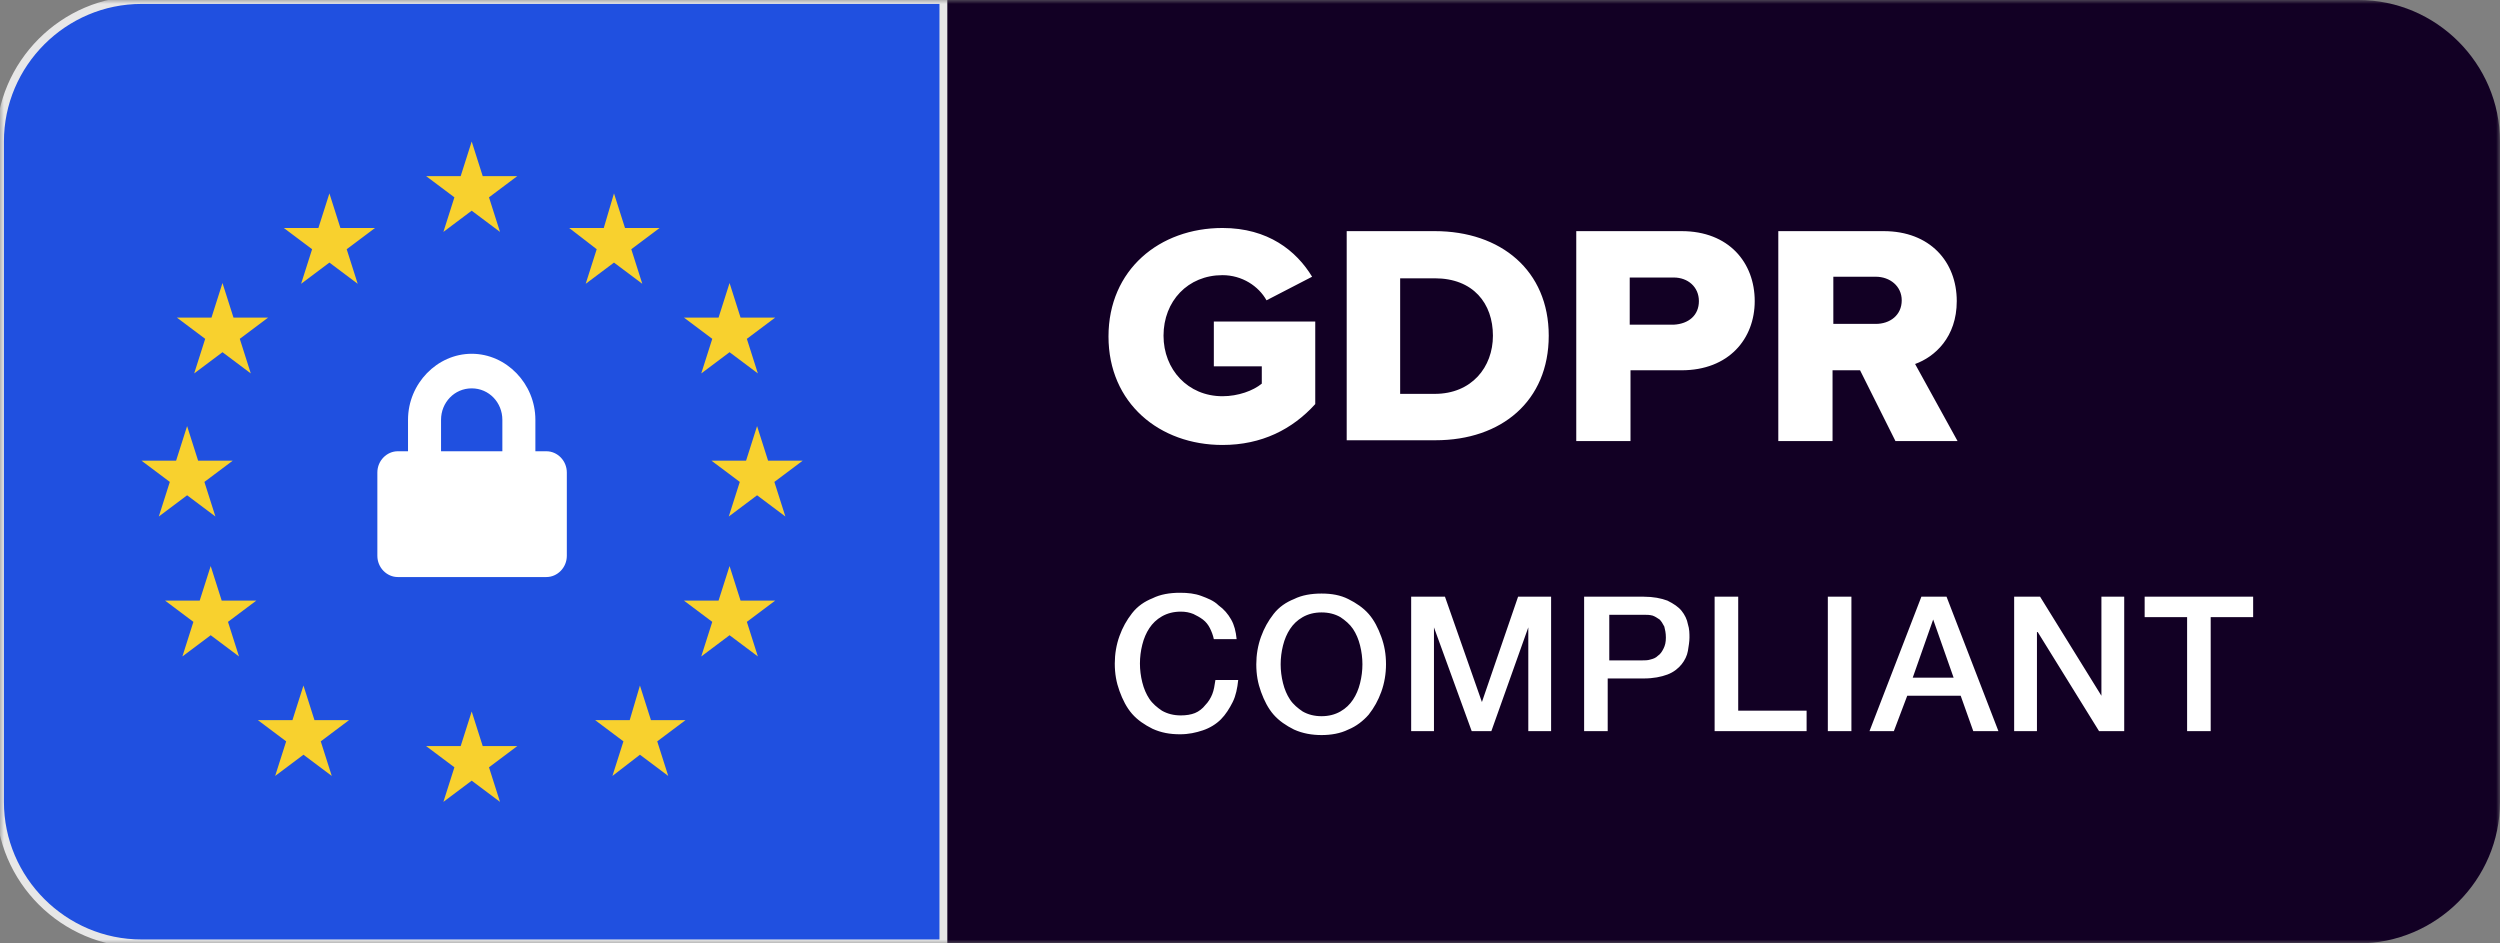 <svg width="318" height="120" viewBox="0 0 318 120" fill="none" xmlns="http://www.w3.org/2000/svg">
<rect x="0" y="0" width="318" height="120" fill="#808080" stroke="none"/>
<mask id="mask0_24_5" style="mask-type:luminance" maskUnits="userSpaceOnUse" x="0" y="0" width="318" height="120">
<path d="M318 0H0V120H318V0Z" fill="white"/>
</mask>
<g mask="url(#mask0_24_5)">
<path d="M18 0H300C309.9 0 318 8.1 318 18V102C318 111.9 309.9 120 300 120H18C8.1 120 0 111.9 0 102V18C0 8.1 8.1 0 18 0Z" fill="#120024"/>
<path d="M0 18C0 8.1 8.1 0 18 0H120V120H18C8.1 120 0 111.9 0 102V18Z" fill="#2050E0"/>
<path d="M0 18C0 8.1 8.1 0 18 0H120V120H18C8.1 120 0 111.9 0 102V18Z" stroke="#E7E7E7"/>
<path d="M60 18L61.4 22.4H65.8L62.2 25.1L63.6 29.5L60 26.8L56.4 29.5L57.8 25.1L54.2 22.4H58.6L60 18Z" fill="#F8D12E"/>
<path d="M60 90.5L61.4 94.9H65.8L62.2 97.6L63.6 102L60 99.3L56.4 102L57.8 97.6L54.2 94.9H58.6L60 90.5Z" fill="#F8D12E"/>
<path d="M78.1 24.6L79.5 29H83.9L80.3 31.7L81.7 36.1L78.1 33.4L74.5 36.1L75.9 31.7L72.4 29H76.8L78.1 24.6Z" fill="#F8D12E"/>
<path d="M92.8 72L94.2 76.4H98.6L95 79.1L96.4 83.5L92.8 80.8L89.2 83.5L90.6 79.1L87 76.4H91.4L92.8 72Z" fill="#F8D12E"/>
<path d="M96.3 54.2L97.7 58.6H102.1L98.5 61.3L99.9 65.7L96.3 63L92.7 65.7L94.1 61.3L90.5 58.6H94.9L96.3 54.2Z" fill="#F8D12E"/>
<path d="M23.8 54.2L25.2 58.6H29.6L26 61.3L27.4 65.7L23.8 63L20.2 65.7L21.6 61.3L18 58.6H22.4L23.8 54.2Z" fill="#F8D12E"/>
<path d="M26.8 72L28.2 76.4H32.6L29 79.1L30.4 83.5L26.8 80.8L23.2 83.5L24.6 79.1L21 76.4H25.4L26.8 72Z" fill="#F8D12E"/>
<path d="M92.8 36L94.2 40.4H98.6L95 43.1L96.4 47.5L92.8 44.8L89.2 47.5L90.6 43.1L87 40.4H91.4L92.8 36Z" fill="#F8D12E"/>
<path d="M28.3 36L29.7 40.4H34.1L30.5 43.1L31.9 47.5L28.3 44.8L24.7 47.5L26.1 43.1L22.5 40.4H26.9L28.3 36Z" fill="#F8D12E"/>
<path d="M81.4 87.2L82.8 91.6H87.2L83.6 94.3L85 98.7L81.4 96L77.9 98.7L79.3 94.3L75.7 91.6H80.1L81.4 87.2Z" fill="#F8D12E"/>
<path d="M41.9 24.6L43.3 29H47.7L44.1 31.7L45.5 36.1L41.9 33.4L38.3 36.1L39.7 31.7L36.1 29H40.5L41.9 24.6Z" fill="#F8D12E"/>
<path d="M38.6 87.2L40 91.6H44.4L40.8 94.3L42.2 98.7L38.6 96L35 98.7L36.4 94.3L32.8 91.6H37.2L38.6 87.2Z" fill="#F8D12E"/>
<path fill-rule="evenodd" clip-rule="evenodd" d="M141 42.8C141 51.3 147.5 56.6 155.5 56.6C160.5 56.6 164.4 54.6 167.3 51.4V40.9H154.4V46.6H160.5V48.8C159.4 49.7 157.5 50.4 155.5 50.4C151.1 50.4 148 47 148 42.7C148 38.3 151.1 35 155.5 35C158 35 160.1 36.4 161.1 38.2L166.9 35.2C164.9 31.9 161.3 29 155.5 29C147.5 29 141 34.3 141 42.8ZM171.3 56.1V29.4H182.5C190.9 29.4 197 34.4 197 42.7C197 51 191 56 182.6 56H171.3V56.1ZM178.2 50.1H182.5C187.2 50.1 189.9 46.7 189.9 42.7C189.9 38.6 187.4 35.4 182.5 35.4H178.1V50.1H178.2ZM200.5 56.1V29.4H213.9C219.9 29.4 223.2 33.4 223.2 38.3C223.2 43.1 219.9 47.1 213.9 47.1H207.4V56.1H200.5ZM216.1 38.3C216.1 36.5 214.7 35.3 212.9 35.3H207.3V41.3H212.9C214.8 41.2 216.1 40.1 216.1 38.3ZM241.1 56.1L236.6 47.1H233.1V56.1H226.2V29.4H239.6C245.5 29.4 248.9 33.3 248.9 38.3C248.9 42.9 246.1 45.4 243.6 46.3L249 56.1H241.1ZM241.9 38.2C241.9 36.4 240.4 35.2 238.6 35.2H233.2V41.2H238.6C240.4 41.2 241.9 40.1 241.9 38.2Z" fill="white"/>
<path fill-rule="evenodd" clip-rule="evenodd" d="M68.2 57.4H69.5C70.9 57.4 72.1 58.6 72.1 60.1V70.7C72.1 72.2 70.9 73.4 69.5 73.4H50.6C49.2 73.4 48 72.2 48 70.7V60.1C48 58.6 49.2 57.4 50.6 57.4H51.9V53.4C51.9 48.8 55.6 45 60 45C64.4 45 68.1 48.8 68.1 53.4V57.4H68.2ZM56.2 57.4H63.9V53.4C63.9 51.2 62.2 49.4 60 49.4C57.8 49.4 56.1 51.2 56.1 53.4V57.4H56.2Z" fill="white"/>
<path d="M154.4 81.3C154.3 80.8 154.1 80.3 153.9 79.9C153.7 79.5 153.4 79.1 153 78.8C152.6 78.5 152.2 78.3 151.8 78.1C151.3 77.9 150.8 77.8 150.2 77.8C149.3 77.8 148.5 78 147.8 78.4C147.1 78.8 146.6 79.3 146.2 79.9C145.8 80.5 145.5 81.2 145.3 82C145.1 82.8 145 83.6 145 84.4C145 85.2 145.1 86 145.3 86.8C145.5 87.6 145.8 88.3 146.2 88.9C146.6 89.5 147.2 90 147.8 90.4C148.5 90.8 149.3 91 150.2 91C150.9 91 151.5 90.9 152 90.7C152.5 90.5 153 90.1 153.3 89.7C153.7 89.3 154 88.8 154.2 88.3C154.4 87.8 154.5 87.2 154.6 86.5H157.5C157.4 87.5 157.2 88.5 156.8 89.3C156.4 90.1 155.9 90.9 155.3 91.5C154.7 92.1 153.9 92.6 153 92.9C152.1 93.2 151.2 93.4 150.1 93.4C148.8 93.4 147.7 93.2 146.6 92.7C145.6 92.2 144.7 91.6 144 90.8C143.3 90 142.8 89 142.4 87.9C142 86.8 141.8 85.7 141.8 84.4C141.8 83.2 142 82 142.4 80.9C142.8 79.8 143.3 78.9 144 78C144.7 77.1 145.6 76.5 146.6 76.1C147.6 75.6 148.8 75.4 150.1 75.4C151.1 75.4 152 75.5 152.8 75.8C153.6 76.1 154.4 76.4 155 77C155.7 77.5 156.2 78.1 156.6 78.8C157 79.5 157.2 80.3 157.3 81.3H154.4ZM168.1 77.9C167.2 77.9 166.4 78.1 165.7 78.5C165 78.9 164.5 79.4 164.1 80C163.7 80.6 163.4 81.3 163.2 82.1C163 82.9 162.9 83.7 162.9 84.5C162.9 85.3 163 86.1 163.2 86.9C163.4 87.7 163.7 88.4 164.1 89C164.5 89.6 165.1 90.1 165.7 90.5C166.4 90.9 167.2 91.1 168.1 91.1C169 91.1 169.8 90.9 170.5 90.5C171.2 90.1 171.7 89.6 172.1 89C172.5 88.4 172.8 87.7 173 86.9C173.2 86.1 173.3 85.3 173.3 84.5C173.3 83.7 173.2 82.9 173 82.1C172.8 81.3 172.5 80.6 172.1 80C171.7 79.4 171.1 78.9 170.5 78.5C169.8 78.1 169 77.9 168.1 77.9ZM168.1 75.5C169.4 75.5 170.5 75.7 171.5 76.2C172.5 76.7 173.4 77.3 174.1 78.1C174.8 78.9 175.3 79.9 175.7 81C176.1 82.1 176.3 83.2 176.3 84.5C176.3 85.7 176.1 86.9 175.7 88C175.3 89.1 174.8 90 174.1 90.9C173.4 91.7 172.5 92.4 171.5 92.8C170.5 93.3 169.3 93.5 168.1 93.5C166.9 93.5 165.7 93.3 164.6 92.8C163.6 92.3 162.7 91.7 162 90.9C161.3 90.1 160.8 89.1 160.4 88C160 86.9 159.8 85.8 159.8 84.5C159.8 83.3 160 82.1 160.4 81C160.8 79.9 161.3 79 162 78.1C162.7 77.2 163.6 76.6 164.6 76.2C165.6 75.7 166.8 75.5 168.1 75.5ZM179.6 75.9H183.8L188.5 89.3L193.1 75.9H197.3V93H194.4V79.8L189.7 93H187.2L182.4 79.8V93H179.5V75.9H179.6ZM201.5 75.9H209.1C210.3 75.9 211.3 76.1 212.1 76.4C212.9 76.8 213.5 77.2 213.9 77.7C214.3 78.2 214.6 78.8 214.7 79.4C214.9 80 214.9 80.6 214.9 81.1C214.9 81.6 214.8 82.2 214.7 82.8C214.6 83.4 214.3 84 213.9 84.5C213.5 85 212.9 85.5 212.1 85.8C211.3 86.1 210.3 86.3 209.1 86.3H204.5V93H201.5V75.9ZM204.5 84H208.9C209.2 84 209.6 84 209.9 83.9C210.3 83.8 210.6 83.7 210.9 83.4C211.2 83.2 211.4 82.9 211.6 82.5C211.8 82.1 211.9 81.7 211.9 81.1C211.9 80.5 211.8 80.1 211.7 79.7C211.5 79.3 211.3 79 211.1 78.8C210.8 78.6 210.5 78.4 210.2 78.3C209.8 78.2 209.5 78.2 209.1 78.2H204.7V84H204.5ZM218.1 75.9H221.1V90.4H229.8V93H218.1V75.9ZM232.5 75.9H235.5V93H232.5V75.9ZM244.4 75.9H247.6L254.2 93H251L249.4 88.5H242.6L240.9 93H237.8L244.4 75.9ZM243.3 86.2H248.5L245.9 78.8L243.3 86.2ZM256.3 75.9H259.5L267.3 88.5V75.9H270.2V93H267L259.2 80.4H259.1V93H256.2V75.9H256.3ZM272.7 75.9H286.6V78.5H281.2V93H278.2V78.5H272.8V75.9H272.7Z" fill="white"/>
</g>
</svg>
